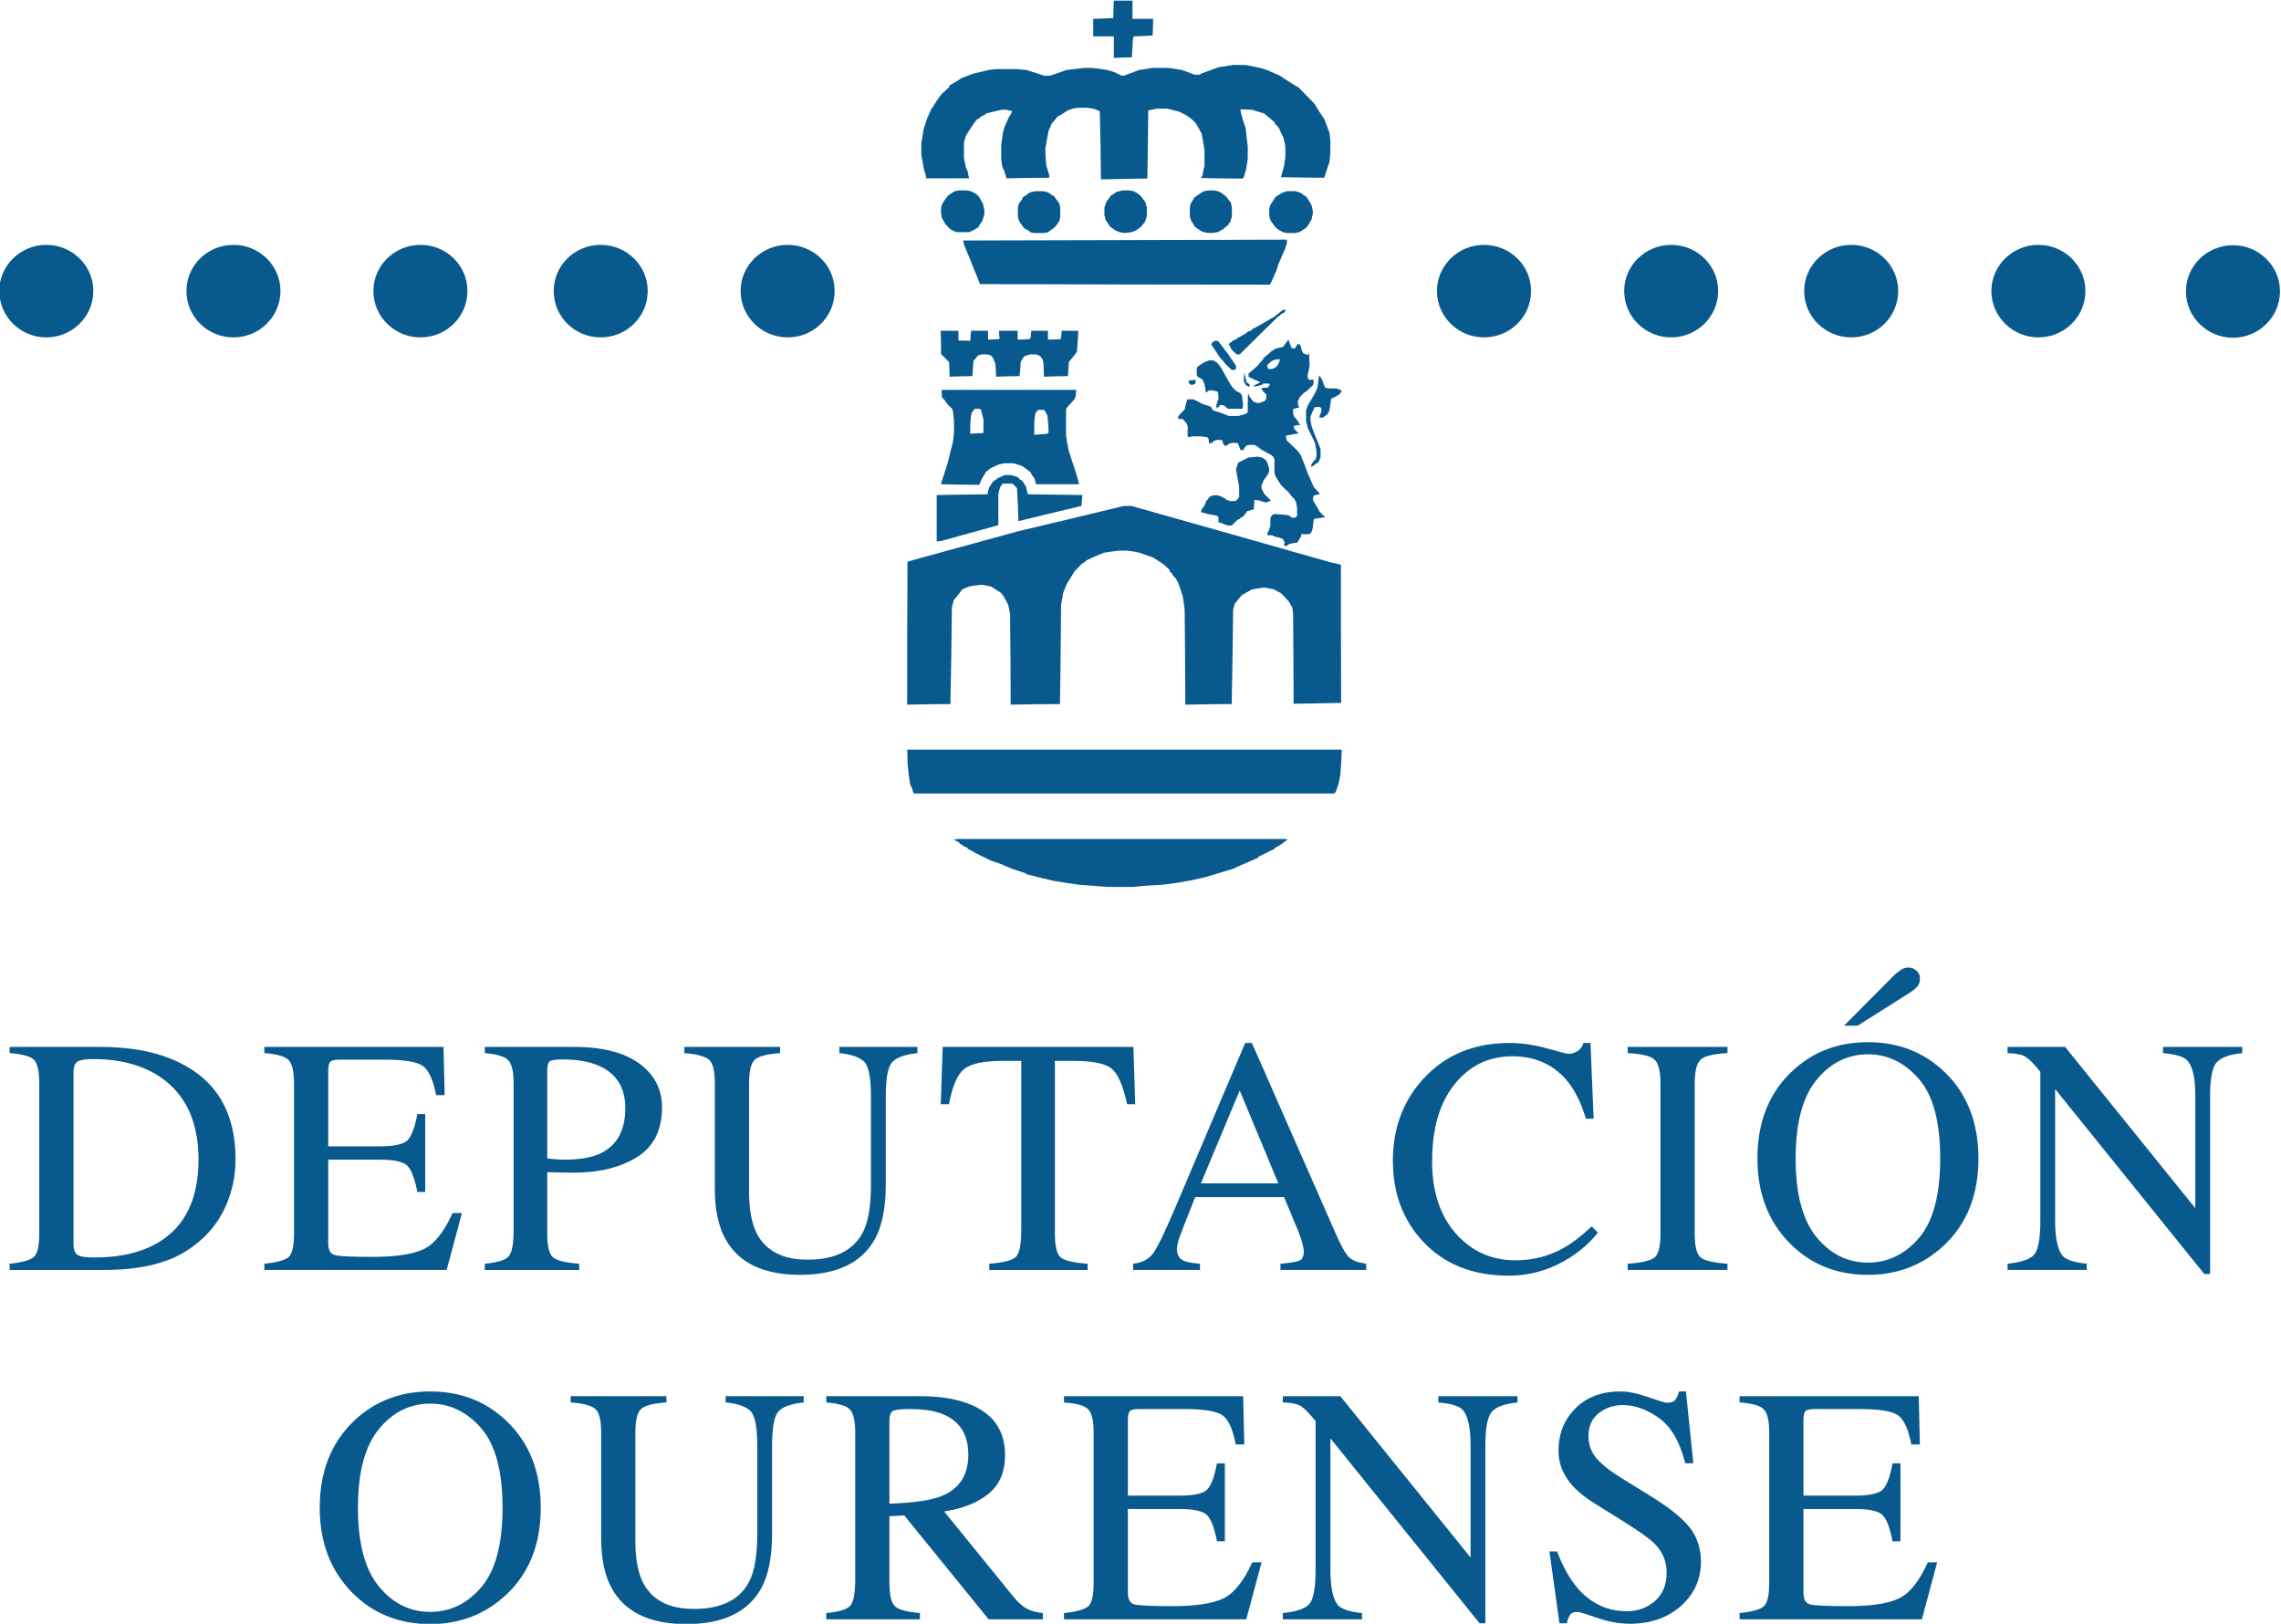 <?xml version="1.0" encoding="UTF-8" standalone="no"?>
<svg
   xmlns:dc="http://purl.org/dc/elements/1.1/"
   xmlns:cc="http://creativecommons.org/ns#"
   xmlns:rdf="http://www.w3.org/1999/02/22-rdf-syntax-ns#"
   xmlns:svg="http://www.w3.org/2000/svg"
   xmlns="http://www.w3.org/2000/svg"
   xmlns:sodipodi="http://sodipodi.sourceforge.net/DTD/sodipodi-0.dtd"
   xmlns:inkscape="http://www.inkscape.org/namespaces/inkscape"
   width="1650.742"
   height="1175.144"
   viewBox="0 0 127.276 90.606"
   version="1.1"
   id="svg18"
   sodipodi:docname="logo-deputacion-ourense.svg"
   inkscape:version="1.0.2-2 (e86c870879, 2021-01-15)"
   inkscape:export-filename="Z:\imagenes para webs\TEATRO PRINCIPAL OURENSE - Responsive web design 2021\d.png"
   inkscape:export-xdpi="96"
   inkscape:export-ydpi="96">
  <defs
     id="defs22">
    <clipPath
       clipPathUnits="userSpaceOnUse"
       id="clipPath1023">
      <path
         d="M -55.275,-52.952 H 922.989 V 452.834 H -55.275 Z"
         id="path1021" />
    </clipPath>
  </defs>
  <sodipodi:namedview
     pagecolor="#ffffff"
     bordercolor="#666666"
     borderopacity="1"
     objecttolerance="10"
     gridtolerance="10"
     guidetolerance="10"
     inkscape:pageopacity="0"
     inkscape:pageshadow="2"
     inkscape:window-width="1920"
     inkscape:window-height="1027"
     id="namedview20"
     showgrid="false"
     inkscape:pagecheckerboard="true"
     inkscape:zoom="0.344"
     inkscape:cx="789.14659"
     inkscape:cy="631.27224"
     inkscape:window-x="1272"
     inkscape:window-y="-8"
     inkscape:window-maximized="1"
     inkscape:current-layer="g16"
     inkscape:document-rotation="0" />
  <g
     fill-rule="evenodd"
     clip-rule="evenodd"
     id="g16"
     transform="translate(-35.533,-47.705)">
    <g
       id="g10891"
       transform="matrix(1.482,0,0,-1.482,-219.829,254.486)"
       style="fill:#085a8e;fill-opacity:1;stroke-width:0.069"
       inkscape:export-xdpi="96"
       inkscape:export-ydpi="96">
      <g
         transform="translate(214.022,106.134)"
         id="g2425"
         style="fill:#085a8e;fill-opacity:1;stroke-width:0.069">
        <path
           d="m 0,0 c -0.367,0.031 -0.734,0.052 -1.115,0.085 -0.291,0.044 -0.6,0.086 -0.915,0.14 -0.334,0.075 -0.67,0.162 -1.014,0.248 -0.023,0.013 -0.043,0.022 -0.064,0.043 -0.219,0.066 -0.292,0.108 -0.52,0.172 -0.075,0.044 -0.3,0.121 -0.367,0.163 -0.13,0.043 -0.269,0.087 -0.41,0.138 -0.193,0.1 -0.399,0.196 -0.592,0.293 -0.119,0.078 -0.119,0.078 -0.26,0.141 -0.011,0.012 -0.021,0.022 -0.032,0.046 -0.043,0.029 -0.098,0.054 -0.162,0.074 -0.01,0.009 -0.021,0.021 -0.031,0.043 -0.023,0.009 -0.045,0.019 -0.077,0.03 -0.023,0.024 -0.043,0.044 -0.066,0.078 -0.053,0.021 -0.119,0.054 -0.183,0.087 0.044,0 0.086,0.01 0.141,0.022 H 6.661 C 6.693,1.803 6.724,1.791 6.766,1.781 6.661,1.706 6.551,1.627 6.432,1.543 6.39,1.523 6.347,1.498 6.293,1.469 6.28,1.457 6.271,1.445 6.258,1.423 6.064,1.339 5.883,1.239 5.687,1.145 5.678,1.134 5.665,1.123 5.654,1.099 4.997,0.809 4.801,0.732 4.736,0.688 4.403,0.582 4.143,0.516 3.659,0.363 3.032,0.225 3.032,0.225 2.59,0.151 2.417,0.129 2.245,0.105 2.071,0.085 1.703,0.062 1.337,0.042 0.971,0 Z"
           style="fill:#085a8e;fill-opacity:1;fill-rule:nonzero;stroke:none;stroke-width:0.069"
           id="path2423" />
      </g>
      <g
         transform="translate(206.726,109.652)"
         id="g2429"
         style="fill:#085a8e;fill-opacity:1;stroke-width:0.069">
        <path
           d="m 0,0 c 0,0 -0.011,0 -0.023,0.012 -0.064,0.225 -0.064,0.225 -0.119,0.3 -0.064,0.393 -0.064,0.393 -0.106,0.832 0,0.163 0,0.334 -0.012,0.507 H 16.103 C 16.092,1.34 16.071,1.025 16.048,0.705 16.025,0.585 16.006,0.464 15.973,0.344 15.94,0.247 15.91,0.142 15.866,0.041 15.852,0.034 15.831,0.021 15.81,0 Z"
           style="fill:#085a8e;fill-opacity:1;fill-rule:nonzero;stroke:none;stroke-width:0.069"
           id="path2427" />
      </g>
      <g
         transform="translate(206.465,112.997)"
         id="g2433"
         style="fill:#085a8e;fill-opacity:1;stroke-width:0.069">
        <path
           d="m 0,0 c 0,1.783 0,3.584 0.012,5.375 0.019,0.02 0.019,0.02 4.175,1.156 1.318,0.313 2.634,0.624 3.972,0.951 H 8.44 C 10.944,6.778 13.45,6.067 15.953,5.355 16.083,5.333 16.2,5.3 16.331,5.268 c 0,-1.728 0,-3.465 0.007,-5.204 -0.59,-0.011 -1.196,-0.021 -1.789,-0.03 0,1.132 -0.009,2.288 -0.02,3.431 -0.012,0.066 -0.024,0.131 -0.031,0.193 -0.044,0.065 -0.076,0.143 -0.123,0.217 -0.095,0.108 -0.192,0.217 -0.301,0.325 -0.16,0.074 -0.16,0.074 -0.259,0.14 -0.108,0.023 -0.227,0.043 -0.345,0.064 -0.107,0 -0.107,0 -0.474,-0.064 C 12.855,4.274 12.726,4.191 12.586,4.112 12.509,4.015 12.424,3.906 12.337,3.801 12.316,3.736 12.294,3.658 12.272,3.584 12.263,2.398 12.24,1.211 12.219,0.022 11.636,0.022 11.062,0.01 10.471,0 10.471,1.187 10.46,2.388 10.447,3.584 10.426,3.745 10.406,3.919 10.373,4.092 10.317,4.266 10.264,4.426 10.201,4.6 10.167,4.652 10.135,4.719 10.091,4.781 10.06,4.802 10.04,4.825 10.005,4.859 9.995,4.879 9.983,4.902 9.973,4.934 9.95,4.954 9.93,4.979 9.895,5.008 9.886,5.032 9.874,5.051 9.865,5.087 9.811,5.141 9.745,5.203 9.672,5.268 9.553,5.355 9.411,5.442 9.26,5.538 9.098,5.593 8.925,5.656 8.742,5.722 8.602,5.756 8.45,5.776 8.3,5.798 H 7.965 C 7.792,5.776 7.598,5.756 7.414,5.722 7.035,5.57 7.035,5.57 6.745,5.43 6.723,5.408 6.702,5.388 6.672,5.355 6.652,5.345 6.627,5.333 6.595,5.32 6.497,5.225 6.402,5.129 6.302,5.019 6.206,4.859 6.099,4.695 6.001,4.533 5.959,4.426 5.915,4.317 5.872,4.2 5.849,4.06 5.828,3.919 5.795,3.768 5.784,2.515 5.774,1.264 5.753,0.022 5.137,0.022 4.512,0.01 3.897,0 3.897,1.122 3.886,2.256 3.874,3.39 3.853,3.52 3.832,3.639 3.799,3.768 3.755,3.856 3.7,3.951 3.649,4.049 3.615,4.092 3.586,4.147 3.54,4.2 3.423,4.287 3.281,4.363 3.151,4.448 3.045,4.47 2.937,4.49 2.816,4.515 2.482,4.479 2.482,4.479 2.331,4.448 2.255,4.413 2.169,4.383 2.074,4.34 1.975,4.2 1.868,4.068 1.757,3.94 1.737,3.856 1.705,3.757 1.683,3.658 1.673,2.452 1.652,1.231 1.628,0.022 1.091,0.022 0.551,0.01 0,0"
           style="fill:#085a8e;fill-opacity:1;fill-rule:nonzero;stroke:none;stroke-width:0.069"
           id="path2431" />
      </g>
      <g
         transform="translate(207.577,119.139)"
         id="g2437"
         style="fill:#085a8e;fill-opacity:1;stroke-width:0.069">
        <path
           d="m 0,0 v 1.75 c 0.637,0.009 1.261,0.023 1.909,0.028 0.033,0.164 0.033,0.164 0.077,0.274 0.043,0.064 0.086,0.139 0.141,0.214 0.118,0.067 0.118,0.067 0.15,0.108 0.087,0.044 0.184,0.086 0.28,0.13 H 2.785 C 2.86,2.482 2.946,2.46 3.046,2.429 3.076,2.396 3.108,2.363 3.151,2.32 3.171,2.31 3.193,2.299 3.225,2.291 3.271,2.213 3.313,2.136 3.368,2.052 3.378,1.966 3.401,1.878 3.432,1.778 4.102,1.773 4.791,1.759 5.484,1.75 5.471,1.619 5.461,1.478 5.45,1.34 4.662,1.156 3.874,0.961 3.076,0.768 3.066,1.178 3.046,1.588 3.022,2.008 2.925,2.116 2.925,2.116 2.849,2.18 H 2.482 C 2.461,2.147 2.439,2.116 2.407,2.083 2.353,1.942 2.353,1.942 2.32,1.778 V 0.615 C 1.607,0.423 0.896,0.218 0.184,0.023 0.129,0.023 0.067,0.011 0,0"
           style="fill:#085a8e;fill-opacity:1;fill-rule:nonzero;stroke:none;stroke-width:0.069"
           id="path2435" />
      </g>
      <g
         transform="translate(218.533,119.743)"
         id="g2441"
         style="fill:#085a8e;fill-opacity:1;stroke-width:0.069">
        <path
           d="m 0,0 c -0.108,0.032 -0.182,0.077 -0.369,0.132 0,0.012 0.011,0.02 0.024,0.032 v 0.138 c -0.013,0.022 -0.034,0.043 -0.066,0.067 -0.195,0.03 -0.4,0.076 -0.593,0.13 0,0.031 0.013,0.063 0.022,0.107 0.064,0.077 0.064,0.077 0.14,0.214 0.011,0.036 0.022,0.067 0.031,0.109 0.013,0.012 0.033,0.022 0.054,0.035 0.035,0.073 0.035,0.073 0.09,0.125 0.031,0.012 0.061,0.025 0.105,0.046 h 0.193 C -0.28,1.101 -0.194,1.069 -0.108,1.025 -0.098,1.016 -0.087,1.005 -0.074,0.983 -0.033,0.964 0.02,0.941 0.074,0.92 H 0.29 C 0.368,0.983 0.368,0.983 0.431,1.069 V 1.448 C 0.388,1.662 0.357,1.88 0.313,2.107 0.334,2.169 0.357,2.249 0.377,2.322 0.388,2.345 0.4,2.363 0.431,2.387 0.54,2.44 0.659,2.496 0.778,2.56 0.897,2.571 1.003,2.578 1.112,2.592 1.168,2.578 1.231,2.571 1.296,2.56 1.337,2.525 1.393,2.496 1.447,2.452 1.509,2.322 1.509,2.322 1.564,2.139 1.564,2.066 1.564,2.066 1.532,1.954 1.479,1.869 1.413,1.782 1.348,1.697 1.33,1.642 1.307,1.576 1.273,1.514 V 1.405 C 1.317,1.296 1.348,1.265 1.383,1.179 1.532,1.037 1.532,1.037 1.628,0.929 1.576,0.92 1.532,0.896 1.479,0.874 H 1.403 C 1.33,0.896 1.242,0.92 1.144,0.951 c -0.043,0 -0.087,0 -0.141,0.013 C 1.003,0.842 0.992,0.725 0.981,0.606 0.907,0.586 0.832,0.562 0.734,0.541 0.669,0.435 0.669,0.435 0.56,0.324 0.54,0.312 0.52,0.302 0.486,0.292 0.474,0.283 0.465,0.271 0.453,0.248 0.431,0.24 0.4,0.229 0.368,0.215 0.301,0.152 0.225,0.077 0.151,0 Z"
           style="fill:#085a8e;fill-opacity:1;fill-rule:nonzero;stroke:none;stroke-width:0.069"
           id="path2439" />
      </g>
      <g
         transform="translate(221.673,121.957)"
         id="g2445"
         style="fill:#085a8e;fill-opacity:1;stroke-width:0.069">
        <path
           d="m 0,0 c 0,0.035 0.013,0.065 0.022,0.108 0.02,0.033 0.054,0.065 0.078,0.108 0.02,0.021 0.041,0.042 0.074,0.066 0.01,0.04 0.02,0.096 0.032,0.15 V 0.583 C 0.184,0.691 0.164,0.8 0.141,0.908 0.065,1.059 0.022,1.168 -0.126,1.457 -0.151,1.543 -0.172,1.631 -0.192,1.714 v 0.402 c 0.02,0.055 0.041,0.119 0.066,0.183 0.093,0.161 0.202,0.336 0.3,0.52 C 0.194,2.874 0.216,2.937 0.247,3 0.26,3.142 0.281,3.283 0.302,3.443 0.324,3.401 0.355,3.368 0.389,3.324 0.433,3.207 0.487,3.086 0.53,2.968 0.671,2.945 0.671,2.945 0.97,2.945 1.025,2.925 1.088,2.892 1.155,2.861 1.131,2.819 1.11,2.775 1.077,2.733 0.983,2.666 0.875,2.614 0.756,2.558 0.733,2.416 0.714,2.266 0.69,2.116 0.671,2.072 0.647,2.028 0.616,1.975 0.561,1.933 0.508,1.891 0.443,1.847 c -0.043,0 -0.088,0 -0.141,0.009 0.022,0.065 0.053,0.15 0.087,0.228 V 2.191 C 0.376,2.202 0.355,2.223 0.335,2.245 H 0.164 C 0.153,2.235 0.141,2.223 0.12,2.211 0.076,2.116 0.022,2.006 -0.021,1.891 V 1.714 C 0,1.606 0.022,1.499 0.065,1.393 0.206,1.017 0.281,0.872 0.355,0.659 V 0.357 C 0.335,0.302 0.312,0.237 0.281,0.173 0.174,0.108 0.174,0.108 0.034,0 Z"
           style="fill:#085a8e;fill-opacity:1;fill-rule:nonzero;stroke:none;stroke-width:0.069"
           id="path2443" />
      </g>
      <g
         transform="translate(207.729,121.297)"
         id="g2449"
         style="fill:#085a8e;fill-opacity:1;stroke-width:0.069">
        <path
           d="M 0,0 C 0.098,0.271 0.183,0.552 0.27,0.832 0.323,1.07 0.388,1.317 0.454,1.567 0.475,1.696 0.486,1.826 0.497,1.976 v 0.43 C 0.486,2.525 0.475,2.658 0.454,2.775 0.441,2.799 0.429,2.817 0.42,2.85 0.377,2.893 0.323,2.937 0.27,2.991 0.203,3.086 0.13,3.185 0.042,3.282 c 0,0.097 0,0.183 -0.01,0.269 H 5.103 C 5.083,3.324 5.083,3.324 5.05,3.217 4.954,3.108 4.856,3 4.748,2.882 4.737,2.861 4.728,2.841 4.717,2.817 V 1.86 C 4.748,1.609 4.748,1.609 4.823,1.242 5.127,0.324 5.127,0.324 5.212,0 H 3.585 C 3.572,0.066 3.55,0.141 3.53,0.216 3.421,0.355 3.421,0.355 3.389,0.444 3.301,0.51 3.206,0.584 3.108,0.659 3,0.714 3,0.714 2.74,0.789 H 2.406 C 2.343,0.777 2.266,0.768 2.19,0.744 2.094,0.701 1.987,0.659 1.888,0.608 1.834,0.563 1.769,0.521 1.703,0.465 1.552,0.216 1.552,0.216 1.447,-0.023 0.971,-0.023 0.497,-0.012 0,0 m 3.993,1.891 c 0.021,0.019 0.043,0.043 0.065,0.052 0,0.248 0,0.248 -0.044,0.649 C 3.917,2.775 3.917,2.775 3.884,2.799 H 3.67 C 3.626,2.755 3.593,2.71 3.562,2.666 3.55,2.578 3.541,2.506 3.53,2.441 3.518,2.245 3.518,2.052 3.518,1.86 3.69,1.869 3.841,1.891 3.993,1.891 M 1.586,1.924 1.607,1.943 V 2.441 C 1.575,2.558 1.543,2.691 1.522,2.799 1.489,2.817 1.467,2.83 1.447,2.841 H 1.296 C 1.252,2.817 1.252,2.817 1.154,2.666 1.143,2.578 1.132,2.506 1.124,2.441 1.109,2.257 1.109,2.073 1.109,1.901 1.285,1.91 1.436,1.924 1.586,1.924"
           style="fill:#085a8e;fill-opacity:1;fill-rule:nonzero;stroke:none;stroke-width:0.069"
           id="path2447" />
      </g>
      <g
         transform="translate(218.533,124.138)"
         id="g2453"
         style="fill:#085a8e;fill-opacity:1;stroke-width:0.069">
        <path
           d="m 0,0 c -0.033,0.029 -0.064,0.064 -0.108,0.105 -0.02,0.012 -0.043,0.021 -0.074,0.032 h -0.109 c -0.032,-0.041 -0.067,-0.085 -0.12,-0.128 0,0.032 -0.01,0.065 -0.021,0.108 0.021,0.087 0.053,0.172 0.087,0.261 0,0.075 -0.013,0.173 -0.024,0.26 -0.042,0.019 -0.042,0.019 -0.225,0.054 H -0.702 C -0.733,0.668 -0.767,0.638 -0.82,0.605 -0.831,0.71 -0.852,0.818 -0.874,0.926 -0.897,0.981 -0.918,1.035 -0.949,1.101 -1.004,1.132 -1.068,1.165 -1.135,1.207 -1.147,1.228 -1.154,1.26 -1.165,1.295 v 0.216 c 0.011,0.021 0.018,0.043 0.03,0.074 0.067,0.043 0.131,0.086 0.207,0.14 0.066,0.035 0.15,0.064 0.226,0.097 h 0.185 C -0.508,1.813 -0.498,1.803 -0.485,1.777 -0.464,1.769 -0.444,1.76 -0.411,1.746 -0.358,1.694 -0.312,1.628 -0.261,1.564 0.043,1.013 0.043,1.013 0.183,0.798 0.225,0.755 0.28,0.71 0.334,0.657 0.377,0.638 0.431,0.613 0.486,0.582 0.5,0.561 0.52,0.53 0.54,0.485 0.551,0.386 0.56,0.289 0.572,0.192 0.572,0.126 0.572,0.064 0.56,0 Z"
           style="fill:#085a8e;fill-opacity:1;fill-rule:nonzero;stroke:none;stroke-width:0.069"
           id="path2451" />
      </g>
      <g
         transform="translate(219.31,124.979)"
         id="g2457"
         style="fill:#085a8e;fill-opacity:1;stroke-width:0.069">
        <path
           d="m 0,0 c -0.023,0.011 -0.043,0.022 -0.078,0.031 -0.031,0.054 -0.063,0.111 -0.093,0.163 0,0.108 0.008,0.226 0.018,0.334 C -0.129,0.4 -0.097,0.279 -0.064,0.153 -0.034,0.129 0,0.108 0.042,0.085 V -0.022 C 0.021,-0.022 0.01,-0.012 0,0"
           style="fill:#085a8e;fill-opacity:1;fill-rule:nonzero;stroke:none;stroke-width:0.069"
           id="path2455" />
      </g>
      <g
         transform="translate(217.129,125.042)"
         id="g2461"
         style="fill:#085a8e;fill-opacity:1;stroke-width:0.069">
        <path
           d="m 0,0 c -0.021,0.032 -0.045,0.066 -0.075,0.099 0.012,0.023 0.023,0.045 0.03,0.065 0.067,0 0.14,0.01 0.217,0.021 0,0 0.01,-0.011 0.022,-0.021 V 0.057 C 0.172,0.043 0.14,0.022 0.109,0 Z"
           style="fill:#085a8e;fill-opacity:1;fill-rule:nonzero;stroke:none;stroke-width:0.069"
           id="path2459" />
      </g>
      <g
         transform="translate(208.062,125.345)"
         id="g2465"
         style="fill:#085a8e;fill-opacity:1;stroke-width:0.069">
        <path
           d="m 0,0 c 0,0.184 -0.01,0.367 -0.02,0.554 -0.098,0.095 -0.196,0.192 -0.302,0.3 0,0.278 0,0.572 -0.011,0.875 H 0.334 V 1.361 c 0.145,0 0.292,0 0.442,-0.01 C 0.79,1.47 0.798,1.597 0.81,1.729 H 1.448 V 1.397 c 0.127,0 0.258,0.005 0.409,0.019 0.012,0.01 0.023,0.032 0.033,0.054 0,0.011 -0.01,0.02 -0.021,0.032 0,0.075 0,0.148 -0.012,0.227 H 2.561 V 1.397 c 0.141,0 0.28,0.005 0.441,0.019 0.009,0.01 0.031,0.032 0.053,0.054 0,0.086 0.012,0.171 0.022,0.259 H 3.704 V 1.397 c 0.16,0 0.312,0.005 0.485,0.019 0.009,0.097 0.022,0.203 0.034,0.313 H 4.846 C 4.836,1.459 4.816,1.196 4.793,0.93 4.696,0.81 4.597,0.68 4.49,0.554 4.479,0.392 4.469,0.227 4.459,0.053 4.459,0.053 4.446,0.036 4.437,0.021 4.156,0.021 3.853,0.012 3.551,0 3.551,0.184 3.54,0.367 3.529,0.554 3.52,0.585 3.508,0.613 3.499,0.66 3.479,0.693 3.445,0.725 3.41,0.769 3.369,0.8 3.303,0.823 3.252,0.841 H 3.033 C 2.968,0.823 2.883,0.8 2.808,0.758 2.741,0.68 2.741,0.68 2.678,0.554 2.667,0.38 2.659,0.204 2.634,0.021 2.344,0.021 2.043,0.012 1.75,0 1.75,0.172 1.737,0.347 1.717,0.519 1.673,0.597 1.673,0.597 1.642,0.702 1.621,0.725 1.587,0.758 1.554,0.8 1.512,0.81 1.471,0.823 1.417,0.841 H 1.254 C 1.2,0.833 1.134,0.823 1.069,0.8 1.015,0.725 0.963,0.66 0.897,0.597 0.885,0.422 0.876,0.238 0.863,0.053 c 0,0 -0.008,-0.017 -0.02,-0.032 C 0.573,0.021 0.292,0.012 0,0"
           style="fill:#085a8e;fill-opacity:1;fill-rule:nonzero;stroke:none;stroke-width:0.069"
           id="path2463" />
      </g>
      <g
         transform="translate(218.684,125.598)"
         id="g2469"
         style="fill:#085a8e;fill-opacity:1;stroke-width:0.069">
        <path
           d="m 0,0 c -0.063,0.06 -0.151,0.139 -0.225,0.211 -0.142,0.186 -0.142,0.186 -0.188,0.216 -0.117,0.182 -0.246,0.357 -0.364,0.541 0.02,0.02 0.044,0.054 0.065,0.085 0.02,0.011 0.044,0.023 0.075,0.044 H -0.52 C -0.367,0.914 -0.193,0.656 -0.151,0.621 -0.041,0.461 0.052,0.309 0.162,0.158 V 0.051 C 0.151,0.038 0.129,0.017 0.107,0 Z"
           style="fill:#085a8e;fill-opacity:1;fill-rule:nonzero;stroke:none;stroke-width:0.069"
           id="path2467" />
      </g>
      <g
         transform="translate(220.683,118.975)"
         id="g2473"
         style="fill:#085a8e;fill-opacity:1;stroke-width:0.069">
        <path
           d="M 0,0 C -0.015,0.014 -0.024,0.035 -0.036,0.056 -0.024,0.079 -0.015,0.099 0,0.133 -0.024,0.164 -0.045,0.207 -0.066,0.249 -0.088,0.262 -0.111,0.273 -0.143,0.291 -0.229,0.316 -0.315,0.337 -0.403,0.358 -0.422,0.37 -0.446,0.383 -0.479,0.401 h -0.118 c -0.011,0 -0.021,-0.009 -0.045,-0.018 0,0.029 -0.008,0.061 -0.019,0.107 0.011,0.021 0.019,0.03 0.043,0.041 0.021,0.066 0.045,0.14 0.076,0.217 v 0.29 c 0.009,0.031 0.031,0.065 0.053,0.11 0.023,0.009 0.054,0.031 0.086,0.053 C -0.26,1.189 -0.111,1.179 0.041,1.167 0.083,1.157 0.128,1.148 0.18,1.138 0.191,1.126 0.203,1.112 0.214,1.092 0.235,1.08 0.266,1.069 0.299,1.063 h 0.109 c 0.01,0.017 0.03,0.049 0.055,0.085 V 1.404 C 0.451,1.492 0.438,1.58 0.418,1.663 0.397,1.696 0.376,1.73 0.354,1.773 0.279,1.837 0.279,1.837 0.128,2.033 c -0.087,0.074 -0.173,0.159 -0.26,0.248 -0.15,0.216 -0.15,0.216 -0.229,0.367 -0.007,0.031 -0.02,0.074 -0.03,0.119 V 3.264 C -0.403,3.283 -0.413,3.304 -0.422,3.34 -0.446,3.359 -0.466,3.379 -0.499,3.412 -0.642,3.488 -0.768,3.565 -0.909,3.64 -0.932,3.662 -0.962,3.686 -0.996,3.715 -1.037,3.736 -1.094,3.771 -1.147,3.802 H -1.331 C -1.371,3.792 -1.405,3.781 -1.45,3.771 -1.525,3.686 -1.525,3.686 -1.556,3.607 H -1.665 C -1.686,3.64 -1.72,3.781 -1.781,3.876 H -1.999 C -2.031,3.866 -2.063,3.854 -2.108,3.844 -2.129,3.821 -2.16,3.802 -2.192,3.771 h -0.066 c -0.021,0.021 -0.045,0.05 -0.064,0.083 -0.012,0.048 -0.023,0.09 -0.045,0.132 H -2.56 C -2.596,3.974 -2.625,3.963 -2.669,3.953 -2.69,3.932 -2.712,3.91 -2.745,3.876 c -0.032,0 -0.064,-0.01 -0.107,-0.022 0,0.056 -0.011,0.12 -0.021,0.186 -0.009,0.01 -0.034,0.032 -0.056,0.054 -0.074,0.01 -0.15,0.02 -0.226,0.03 h -0.367 c -0.009,-0.01 -0.022,-0.02 -0.032,-0.03 -0.031,0 -0.063,0.01 -0.107,0.02 0,0.132 0,0.248 0.009,0.367 -0.009,0.032 -0.022,0.067 -0.03,0.107 -0.088,0.107 -0.088,0.107 -0.174,0.196 -0.107,0 -0.107,0 -0.149,-0.021 0,0.032 0,0.066 -0.012,0.109 0.075,0.096 0.161,0.182 0.247,0.268 0.023,0.119 0.055,0.239 0.088,0.354 0,0 0.008,0.013 0.021,0.024 h 0.216 c 0.13,-0.055 0.25,-0.119 0.366,-0.182 0.227,-0.067 0.227,-0.067 0.302,-0.108 0.021,-0.035 0.044,-0.075 0.065,-0.121 0.204,-0.064 0.4,-0.126 0.604,-0.215 h 0.357 c 0.109,0.022 0.207,0.054 0.301,0.089 0.014,0.007 0.034,0.029 0.054,0.051 0,0.237 0,0.475 0.011,0.736 0.014,-0.044 0.033,-0.111 0.067,-0.162 0.04,-0.057 0.095,-0.122 0.149,-0.185 0.132,-0.042 0.132,-0.042 0.195,-0.042 0.065,0.02 0.13,0.042 0.195,0.063 0.021,0.021 0.041,0.042 0.076,0.076 0,0.054 0,0.108 0.012,0.176 -0.047,0.041 -0.088,0.084 -0.143,0.137 -0.01,0.032 -0.031,0.075 -0.054,0.118 0.076,0 0.162,0 0.248,0.012 0.022,0.031 0.043,0.066 0.077,0.099 -0.01,0.007 -0.023,0.029 -0.034,0.052 H -0.812 C -0.821,6.1 -0.834,6.089 -0.854,6.067 -0.92,6.047 -1.008,6.027 -1.083,6.004 c -0.031,0 -0.064,0 -0.108,0.011 0.077,0.052 0.183,0.097 0.271,0.15 -0.378,0.163 -0.378,0.163 -0.444,0.205 v 0.119 c 0.121,0.098 0.228,0.194 0.337,0.293 0.151,0.184 0.151,0.184 0.193,0.214 0.013,0.024 0.022,0.044 0.033,0.076 0.183,0.152 0.183,0.152 0.259,0.227 0.063,0.046 0.129,0.088 0.207,0.131 0.085,0.019 0.171,0.042 0.269,0.062 C 0,7.582 0.063,7.666 0.136,7.767 0.17,7.655 0.214,7.547 0.266,7.439 c 0.033,0 0.065,0 0.11,-0.009 0.032,0.053 0.062,0.107 0.108,0.161 0.022,0 0.04,0 0.062,0.01 C 0.558,7.582 0.581,7.547 0.602,7.517 0.634,7.364 0.634,7.364 0.689,7.256 0.774,7.211 0.774,7.211 0.884,7.194 c 0.01,0.03 0.02,0.062 0.032,0.105 0,-0.16 0.009,-0.323 0.019,-0.484 C 0.904,6.597 0.904,6.597 0.863,6.458 V 6.307 C 0.884,6.295 0.904,6.273 0.925,6.251 c 0.043,0 0.087,0 0.151,0.014 0,-0.045 0,-0.089 0.012,-0.142 C 1.076,6.1 1.065,6.08 1.055,6.047 0.98,5.982 0.904,5.906 0.829,5.831 0.796,5.808 0.764,5.787 0.72,5.768 0.678,5.724 0.624,5.657 0.569,5.606 0.546,5.56 0.524,5.518 0.494,5.463 V 5.314 C 0.506,5.28 0.524,5.246 0.546,5.215 0.331,5.163 0.331,5.163 0.312,5.14 V 4.988 C 0.321,4.957 0.331,4.914 0.354,4.872 0.397,4.818 0.438,4.763 0.494,4.695 0.506,4.674 0.517,4.655 0.524,4.62 0.546,4.601 0.569,4.579 0.593,4.558 0.506,4.548 0.418,4.537 0.331,4.513 0.331,4.481 0.342,4.451 0.354,4.406 0.408,4.351 0.463,4.298 0.517,4.233 0.364,4.21 0.203,4.183 0.041,4.15 0.051,4.04 0.051,4.04 0.083,3.963 0.225,3.821 0.376,3.686 0.524,3.532 0.546,3.499 0.569,3.468 0.602,3.412 0.753,3.017 0.796,2.937 0.863,2.722 0.904,2.648 0.904,2.648 1.088,2.216 1.165,2.14 1.238,2.055 1.327,1.954 1.109,1.902 1.109,1.902 1.076,1.882 1.076,1.837 1.065,1.781 1.055,1.73 1.238,1.404 1.272,1.374 1.302,1.298 1.367,1.222 1.433,1.157 1.522,1.08 1.379,1.063 1.251,1.038 1.109,1.016 c 0,0 -0.01,-0.008 -0.021,-0.02 C 1.055,0.671 1.055,0.671 1.012,0.531 0.99,0.511 0.968,0.48 0.935,0.444 0.816,0.436 0.816,0.436 0.624,0.444 0.624,0.412 0.612,0.383 0.602,0.337 0.558,0.273 0.517,0.195 0.463,0.12 0.376,0.11 0.288,0.099 0.18,0.079 0.15,0.056 0.117,0.035 0.073,0 Z m -0.479,6.661 c 0.044,0.022 0.076,0.035 0.111,0.045 0.033,0.032 0.064,0.056 0.086,0.076 0.032,0.052 0.053,0.096 0.075,0.141 0.01,0.043 0.021,0.073 0.021,0.108 C -0.24,7.02 -0.293,7.02 -0.335,7.02 -0.391,6.996 -0.446,6.976 -0.489,6.966 -0.542,6.909 -0.608,6.858 -0.661,6.815 -0.65,6.762 -0.64,6.717 -0.64,6.674 -0.618,6.661 -0.608,6.661 -0.597,6.661 Z"
           style="fill:#085a8e;fill-opacity:1;fill-rule:nonzero;stroke:none;stroke-width:0.069"
           id="path2471" />
      </g>
      <g
         transform="translate(218.868,126.186)"
         id="g2477"
         style="fill:#085a8e;fill-opacity:1;stroke-width:0.069">
        <path
           d="m 0,0 c -0.152,0.141 -0.152,0.141 -0.215,0.228 -0.022,0.041 -0.045,0.098 -0.077,0.153 0.01,0.01 0.021,0.03 0.032,0.054 0.023,0.008 0.045,0.021 0.076,0.031 0.01,0.012 0.02,0.023 0.032,0.044 C -0.108,0.532 -0.054,0.556 0,0.573 0.01,0.585 0.022,0.598 0.034,0.616 0.15,0.672 0.259,0.736 0.366,0.8 0.38,0.81 0.389,0.822 0.4,0.845 c 0.045,0.02 0.105,0.043 0.163,0.062 0.01,0.013 0.022,0.024 0.03,0.046 0.139,0.063 0.139,0.063 0.82,0.464 0.109,0.086 0.216,0.17 0.336,0.261 0.033,0 0.066,0 0.108,-0.015 C 1.835,1.632 1.815,1.599 1.782,1.567 1.759,1.557 1.738,1.545 1.704,1.534 1.683,1.512 1.651,1.494 1.629,1.459 1.608,1.449 1.586,1.436 1.556,1.417 1.077,0.953 0.604,0.478 0.118,0 Z"
           style="fill:#085a8e;fill-opacity:1;fill-rule:nonzero;stroke:none;stroke-width:0.069"
           id="path2475" />
      </g>
      <g
         transform="translate(209.208,128.832)"
         id="g2481"
         style="fill:#085a8e;fill-opacity:1;stroke-width:0.069">
        <path
           d="m 0,0 c -0.194,0.497 -0.401,0.981 -0.605,1.491 0,0.042 -0.02,0.098 -0.033,0.15 4.071,0.01 8.117,0.021 12.188,0.032 0,-0.032 0,-0.066 0.01,-0.108 C 11.538,1.5 11.515,1.423 11.495,1.352 11.408,1.146 11.31,0.93 11.224,0.726 11.203,0.657 11.182,0.584 11.16,0.507 11.116,0.442 10.978,0.066 10.911,-0.021 7.276,-0.021 3.648,-0.011 0,0"
           style="fill:#085a8e;fill-opacity:1;fill-rule:nonzero;stroke:none;stroke-width:0.069"
           id="path2479" />
      </g>
      <g
         transform="translate(211.246,130.754)"
         id="g2485"
         style="fill:#085a8e;fill-opacity:1;stroke-width:0.069">
        <path
           d="M 0,0 C -0.042,0.012 -0.097,0.021 -0.151,0.032 -0.162,0.045 -0.173,0.053 -0.182,0.074 -0.237,0.107 -0.311,0.14 -0.377,0.183 -0.444,0.267 -0.506,0.357 -0.57,0.455 -0.583,0.498 -0.593,0.54 -0.614,0.606 v 0.353 c 0.009,0.043 0.021,0.099 0.044,0.154 0.031,0.032 0.064,0.107 0.105,0.137 0.012,0.024 0.021,0.045 0.033,0.087 0.089,0.066 0.188,0.13 0.281,0.196 0.054,0.009 0.117,0.021 0.184,0.043 H 0.334 C 0.388,1.564 0.455,1.554 0.52,1.533 0.562,1.5 0.637,1.467 0.668,1.425 0.691,1.414 0.712,1.403 0.745,1.393 0.812,1.295 0.875,1.209 0.951,1.113 0.961,1.058 0.971,0.994 0.982,0.929 V 0.606 C 0.971,0.553 0.961,0.508 0.951,0.455 0.898,0.378 0.843,0.303 0.787,0.227 0.702,0.159 0.616,0.096 0.52,0.032 0.478,0.021 0.424,0.012 0.366,0 Z"
           style="fill:#085a8e;fill-opacity:1;fill-rule:nonzero;stroke:none;stroke-width:0.069"
           id="path2483" />
      </g>
      <g
         transform="translate(214.658,130.754)"
         id="g2489"
         style="fill:#085a8e;fill-opacity:1;stroke-width:0.069">
        <path
           d="m 0,0 c -0.053,0.012 -0.129,0.021 -0.194,0.032 -0.055,0.021 -0.107,0.042 -0.173,0.075 -0.054,0.044 -0.131,0.087 -0.196,0.141 -0.138,0.225 -0.138,0.225 -0.16,0.236 -0.01,0.056 -0.021,0.131 -0.044,0.195 v 0.28 c 0.023,0.068 0.044,0.142 0.075,0.218 0.056,0.062 0.109,0.152 0.161,0.226 0.077,0.042 0.151,0.097 0.23,0.151 0.064,0.01 0.139,0.031 0.226,0.053 H 0.138 C 0.195,1.597 0.258,1.585 0.335,1.576 0.389,1.542 0.454,1.51 0.518,1.467 0.55,1.437 0.584,1.403 0.625,1.371 0.67,1.295 0.724,1.232 0.776,1.164 0.785,1.101 0.81,1.034 0.831,0.959 V 0.638 C 0.81,0.571 0.785,0.484 0.754,0.41 0.701,0.357 0.659,0.293 0.605,0.227 0.542,0.183 0.475,0.14 0.399,0.085 0.354,0.074 0.301,0.053 0.247,0.032 0.172,0.021 0.085,0.012 0,0"
           style="fill:#085a8e;fill-opacity:1;fill-rule:nonzero;stroke:none;stroke-width:0.069"
           id="path2487" />
      </g>
      <g
         transform="translate(217.83,130.754)"
         id="g2493"
         style="fill:#085a8e;fill-opacity:1;stroke-width:0.069">
        <path
           d="M 0,0 C -0.194,0.032 -0.194,0.032 -0.304,0.074 -0.333,0.107 -0.412,0.14 -0.531,0.236 -0.573,0.303 -0.614,0.378 -0.669,0.455 -0.679,0.498 -0.7,0.54 -0.722,0.606 v 0.353 c 0.01,0.043 0.022,0.099 0.03,0.154 0.046,0.064 0.086,0.137 0.141,0.224 0.195,0.143 0.195,0.143 0.357,0.239 C 0,1.607 0,1.607 0.141,1.607 0.192,1.597 0.259,1.585 0.333,1.576 0.379,1.554 0.434,1.533 0.485,1.5 0.539,1.455 0.594,1.414 0.66,1.36 0.702,1.282 0.766,1.22 0.822,1.145 0.833,1.09 0.843,1.027 0.862,0.959 V 0.638 C 0.843,0.571 0.822,0.484 0.799,0.41 0.79,0.398 0.776,0.389 0.754,0.378 0.746,0.357 0.734,0.335 0.723,0.303 0.66,0.256 0.605,0.217 0.551,0.159 0.485,0.119 0.412,0.074 0.333,0.032 0.141,0 0.141,0 0,0"
           style="fill:#085a8e;fill-opacity:1;fill-rule:nonzero;stroke:none;stroke-width:0.069"
           id="path2491" />
      </g>
      <g
         transform="translate(220.757,130.754)"
         id="g2497"
         style="fill:#085a8e;fill-opacity:1;stroke-width:0.069">
        <path
           d="m 0,0 c -0.043,0.012 -0.089,0.021 -0.141,0.032 -0.053,0.032 -0.13,0.064 -0.192,0.108 -0.034,0.031 -0.068,0.063 -0.11,0.096 -0.054,0.076 -0.11,0.162 -0.173,0.248 -0.023,0.056 -0.032,0.131 -0.044,0.195 v 0.216 c 0.012,0.053 0.021,0.107 0.044,0.171 0.063,0.098 0.129,0.197 0.204,0.305 0.066,0.043 0.141,0.084 0.227,0.139 C -0.13,1.533 -0.066,1.554 0,1.576 H 0.332 C 0.399,1.554 0.472,1.533 0.55,1.5 0.634,1.425 0.634,1.425 0.743,1.36 0.882,1.145 0.882,1.145 0.938,1.034 0.981,0.853 0.981,0.853 0.981,0.713 0.958,0.658 0.95,0.596 0.938,0.519 0.789,0.267 0.789,0.267 0.723,0.194 0.646,0.14 0.559,0.085 0.472,0.032 0.419,0.021 0.365,0.012 0.301,0 Z"
           style="fill:#085a8e;fill-opacity:1;fill-rule:nonzero;stroke:none;stroke-width:0.069"
           id="path2495" />
      </g>
      <g
         transform="translate(208.321,130.787)"
         id="g2501"
         style="fill:#085a8e;fill-opacity:1;stroke-width:0.069">
        <path
           d="m 0,0 c -0.107,0.04 -0.152,0.074 -0.227,0.106 -0.105,0.097 -0.14,0.154 -0.183,0.184 -0.043,0.072 -0.085,0.148 -0.141,0.248 -0.032,0.174 -0.032,0.174 -0.032,0.323 0.011,0.054 0.022,0.108 0.032,0.175 0.034,0.043 0.056,0.095 0.089,0.151 0.04,0.054 0.084,0.117 0.138,0.183 0.076,0.052 0.151,0.107 0.251,0.172 0.052,0.012 0.115,0.022 0.18,0.032 H 0.366 C 0.422,1.564 0.486,1.554 0.55,1.542 0.604,1.509 0.681,1.477 0.745,1.434 0.779,1.403 0.81,1.37 0.854,1.327 0.896,1.241 0.94,1.166 0.994,1.079 1.005,1.013 1.027,0.938 1.049,0.861 V 0.68 C 1.027,0.605 1.005,0.507 0.972,0.422 0.863,0.269 0.863,0.269 0.831,0.193 0.766,0.148 0.693,0.106 0.604,0.052 0.562,0.04 0.517,0.02 0.476,0 Z"
           style="fill:#085a8e;fill-opacity:1;fill-rule:nonzero;stroke:none;stroke-width:0.069"
           id="path2499" />
      </g>
      <path
         d="M 0,0 C -0.009,0.861 -0.02,1.714 -0.043,2.567 -0.117,2.602 -0.204,2.636 -0.291,2.664 -0.367,2.675 -0.464,2.69 -0.55,2.697 H -0.885 C -0.938,2.69 -1.003,2.675 -1.065,2.664 -1.121,2.642 -1.197,2.623 -1.264,2.59 -1.543,2.407 -1.543,2.407 -1.629,2.372 -1.703,2.286 -1.78,2.18 -1.868,2.085 -1.899,1.974 -1.899,1.974 -1.973,1.835 -2.018,1.618 -2.051,1.39 -2.092,1.174 c 0,-0.246 0,-0.246 0.031,-0.624 0.032,-0.131 0.066,-0.259 0.119,-0.402 0,-0.02 0,-0.053 -0.011,-0.085 -0.539,0 -1.066,-0.009 -1.598,-0.022 -0.029,0.096 -0.062,0.198 -0.096,0.291 -0.044,0.077 -0.044,0.077 -0.075,0.184 -0.012,0.075 -0.023,0.163 -0.034,0.258 v 0.508 c 0.022,0.153 0.046,0.314 0.065,0.476 0.023,0.085 0.044,0.176 0.078,0.259 0.053,0.106 0.095,0.215 0.148,0.334 0.045,0.063 0.087,0.141 0.129,0.216 -0.063,0.01 -0.138,0.035 -0.215,0.056 H -3.734 C -3.928,2.577 -4.134,2.535 -4.328,2.483 -4.338,2.471 -4.349,2.458 -4.359,2.439 -4.412,2.414 -4.457,2.394 -4.51,2.372 -4.533,2.351 -4.552,2.327 -4.585,2.298 -4.609,2.286 -4.63,2.276 -4.661,2.265 -4.682,2.232 -4.705,2.211 -4.735,2.18 -5.029,1.745 -5.029,1.745 -5.096,1.618 -5.115,1.554 -5.137,1.466 -5.158,1.39 V 0.819 C -5.137,0.702 -5.115,0.591 -5.096,0.486 -5.072,0.43 -5.051,0.365 -5.018,0.302 -5.007,0.214 -4.986,0.128 -4.965,0.041 H -6.583 C -6.604,0.195 -6.604,0.195 -6.68,0.444 -6.701,0.591 -6.724,0.757 -6.764,0.928 v 0.43 c 0.032,0.171 0.052,0.333 0.084,0.51 0.042,0.137 0.086,0.281 0.141,0.441 0.042,0.105 0.097,0.215 0.149,0.333 0.26,0.401 0.26,0.401 0.4,0.585 0.098,0.074 0.184,0.16 0.271,0.248 0.009,0.023 0.02,0.042 0.031,0.076 0.165,0.086 0.315,0.184 0.467,0.278 0.137,0.045 0.267,0.098 0.407,0.153 0.197,0.044 0.39,0.085 0.595,0.14 0.085,0.012 0.172,0.022 0.27,0.032 h 0.766 c 0.13,-0.01 0.248,-0.02 0.366,-0.032 0.229,-0.063 0.454,-0.14 0.668,-0.216 h 0.228 c 0.205,0.065 0.421,0.142 0.627,0.216 0.216,0.022 0.421,0.044 0.635,0.075 h 0.337 C -0.15,4.176 0.044,4.154 0.229,4.122 0.303,4.102 0.389,4.079 0.486,4.048 0.584,4.003 0.68,3.959 0.776,3.906 H 0.865 C 1.049,3.971 1.252,4.048 1.446,4.122 1.598,4.144 1.76,4.166 1.921,4.197 H 2.548 C 2.7,4.176 2.872,4.154 3.034,4.122 3.206,4.067 3.369,4.003 3.539,3.94 h 0.166 c 0.021,0.01 0.039,0.019 0.06,0.042 0.491,0.172 0.564,0.215 0.683,0.247 0.162,0.022 0.323,0.044 0.507,0.08 H 5.44 C 5.624,4.273 5.808,4.242 6.002,4.197 6.108,4.166 6.219,4.134 6.325,4.091 6.401,4.048 6.585,3.982 6.736,3.906 7.188,3.607 7.188,3.607 7.439,3.463 7.63,3.269 7.825,3.074 8.032,2.858 8.151,2.664 8.268,2.471 8.408,2.276 8.472,2.107 8.539,1.934 8.603,1.758 8.616,1.672 8.626,1.574 8.635,1.466 V 0.994 C 8.626,0.882 8.616,0.774 8.603,0.654 8.539,0.465 8.472,0.269 8.408,0.063 c -0.551,0 -1.091,0.01 -1.629,0.022 0.032,0.142 0.076,0.28 0.119,0.431 0.009,0.099 0.023,0.197 0.044,0.303 V 1.25 C 6.921,1.358 6.898,1.466 6.866,1.583 6.79,1.727 6.79,1.727 6.715,1.909 6.639,2.017 6.639,2.017 6.561,2.085 6.553,2.107 6.542,2.123 6.531,2.158 6.412,2.265 6.273,2.372 6.143,2.483 6.002,2.524 5.847,2.567 5.7,2.623 c -0.151,0 -0.292,0.013 -0.443,0.019 0,-0.04 0,-0.096 0.014,-0.15 C 5.322,2.309 5.386,2.107 5.453,1.909 5.471,1.691 5.495,1.466 5.526,1.25 V 0.774 C 5.506,0.626 5.485,0.486 5.453,0.332 5.43,0.26 5.408,0.172 5.378,0.085 5.365,0.073 5.354,0.054 5.331,0.032 4.815,0.032 4.286,0.041 3.765,0.054 3.78,0.085 3.799,0.12 3.822,0.148 3.843,0.269 3.865,0.388 3.898,0.516 V 1.101 C 3.865,1.308 3.833,1.522 3.789,1.727 3.726,1.857 3.648,1.985 3.563,2.123 3.411,2.276 3.411,2.276 3.215,2.414 3.13,2.458 3.046,2.502 2.958,2.546 2.818,2.577 2.67,2.623 2.516,2.664 h -0.4 C 1.999,2.642 1.89,2.623 1.782,2.602 1.769,1.745 1.76,0.896 1.748,0.032 1.167,0.032 0.595,0.01 0,0"
         style="fill:#085a8e;fill-opacity:1;fill-rule:nonzero;stroke:none;stroke-width:0.069"
         id="path2503"
         transform="translate(213.761,132.773)" />
      <g
         transform="translate(214.246,137.348)"
         id="g2509"
         style="fill:#085a8e;fill-opacity:1;stroke-width:0.069">
        <path
           d="M 0,0 V 0.811 H -0.777 V 1.47 c 0.237,0.011 0.498,0.018 0.756,0.031 0,0.213 0.01,0.432 0.021,0.657 H 0.702 V 1.47 H 1.479 C 1.479,1.252 1.47,1.046 1.459,0.842 1.231,0.83 0.982,0.817 0.747,0.811 0.712,0.704 0.712,0.704 0.681,0.042 0.681,0.042 0.67,0.03 0.66,0.02 0.442,0.02 0.216,0.01 0,0"
           style="fill:#085a8e;fill-opacity:1;fill-rule:nonzero;stroke:none;stroke-width:0.069"
           id="path2507" />
      </g>
      <g
         transform="translate(201.965,126.825)"
         id="g2513"
         style="fill:#085a8e;fill-opacity:1;stroke-width:0.069">
        <path
           d="M 0,0 C 0.98,0 1.769,0.777 1.769,1.748 1.769,2.708 0.98,3.484 0,3.484 -0.972,3.484 -1.771,2.708 -1.771,1.748 -1.771,0.777 -0.972,0 0,0"
           style="fill:#085a8e;fill-opacity:1;fill-rule:nonzero;stroke:none;stroke-width:0.069"
           id="path2511" />
      </g>
      <g
         transform="translate(228.18,126.825)"
         id="g2517"
         style="fill:#085a8e;fill-opacity:1;stroke-width:0.069">
        <path
           d="M 0,0 C 0.984,0 1.774,0.777 1.774,1.748 1.774,2.708 0.984,3.484 0,3.484 -0.97,3.484 -1.768,2.708 -1.768,1.748 -1.768,0.777 -0.97,0 0,0"
           style="fill:#085a8e;fill-opacity:1;fill-rule:nonzero;stroke:none;stroke-width:0.069"
           id="path2515" />
      </g>
      <g
         transform="translate(194.927,126.825)"
         id="g2521"
         style="fill:#085a8e;fill-opacity:1;stroke-width:0.069">
        <path
           d="M 0,0 C 0.97,0 1.769,0.777 1.769,1.748 1.769,2.708 0.97,3.484 0,3.484 -0.982,3.484 -1.77,2.708 -1.77,1.748 -1.77,0.777 -0.982,0 0,0"
           style="fill:#085a8e;fill-opacity:1;fill-rule:nonzero;stroke:none;stroke-width:0.069"
           id="path2519" />
      </g>
      <g
         transform="translate(235.23,126.825)"
         id="g2525"
         style="fill:#085a8e;fill-opacity:1;stroke-width:0.069">
        <path
           d="M 0,0 C 0.972,0 1.769,0.777 1.769,1.748 1.769,2.708 0.972,3.484 0,3.484 -0.972,3.484 -1.769,2.708 -1.769,1.748 -1.769,0.777 -0.972,0 0,0"
           style="fill:#085a8e;fill-opacity:1;fill-rule:nonzero;stroke:none;stroke-width:0.069"
           id="path2523" />
      </g>
      <g
         transform="translate(188.138,126.825)"
         id="g2529"
         style="fill:#085a8e;fill-opacity:1;stroke-width:0.069">
        <path
           d="M 0,0 C 0.981,0 1.77,0.777 1.77,1.748 1.77,2.708 0.981,3.484 0,3.484 -0.972,3.484 -1.77,2.708 -1.77,1.748 -1.77,0.777 -0.972,0 0,0"
           style="fill:#085a8e;fill-opacity:1;fill-rule:nonzero;stroke:none;stroke-width:0.069"
           id="path2527" />
      </g>
      <g
         transform="translate(242.008,126.825)"
         id="g2533"
         style="fill:#085a8e;fill-opacity:1;stroke-width:0.069">
        <path
           d="M 0,0 C 0.981,0 1.769,0.777 1.769,1.748 1.769,2.708 0.981,3.484 0,3.484 -0.971,3.484 -1.771,2.708 -1.771,1.748 -1.771,0.777 -0.971,0 0,0"
           style="fill:#085a8e;fill-opacity:1;fill-rule:nonzero;stroke:none;stroke-width:0.069"
           id="path2531" />
      </g>
      <g
         transform="translate(181.102,126.825)"
         id="g2537"
         style="fill:#085a8e;fill-opacity:1;stroke-width:0.069">
        <path
           d="M 0,0 C 0.968,0 1.767,0.777 1.767,1.748 1.767,2.708 0.968,3.484 0,3.484 -0.984,3.484 -1.772,2.708 -1.772,1.748 -1.772,0.777 -0.984,0 0,0"
           style="fill:#085a8e;fill-opacity:1;fill-rule:nonzero;stroke:none;stroke-width:0.069"
           id="path2535" />
      </g>
      <g
         transform="translate(249.057,126.825)"
         id="g2541"
         style="fill:#085a8e;fill-opacity:1;stroke-width:0.069">
        <path
           d="M 0,0 C 0.972,0 1.769,0.777 1.769,1.748 1.769,2.708 0.972,3.484 0,3.484 -0.97,3.484 -1.771,2.708 -1.771,1.748 -1.771,0.777 -0.97,0 0,0"
           style="fill:#085a8e;fill-opacity:1;fill-rule:nonzero;stroke:none;stroke-width:0.069"
           id="path2539" />
      </g>
      <g
         transform="translate(174.053,126.825)"
         id="g2545"
         style="fill:#085a8e;fill-opacity:1;stroke-width:0.069">
        <path
           d="M 0,0 C 0.972,0 1.77,0.777 1.77,1.748 1.77,2.708 0.972,3.484 0,3.484 -0.972,3.484 -1.771,2.708 -1.771,1.748 -1.771,0.777 -0.972,0 0,0"
           style="fill:#085a8e;fill-opacity:1;fill-rule:nonzero;stroke:none;stroke-width:0.069"
           id="path2543" />
      </g>
      <g
         transform="translate(175.229,92.279)"
         id="g2557"
         style="fill:#085a8e;fill-opacity:1;stroke-width:0.069">
        <path
           d="m 0,0 c 0.102,-0.066 0.311,-0.098 0.629,-0.098 0.992,0 1.809,0.195 2.45,0.589 0.983,0.603 1.475,1.635 1.475,3.096 0,1.302 -0.404,2.284 -1.215,2.942 C 2.645,7.091 1.725,7.373 0.581,7.373 0.294,7.373 0.102,7.341 0,7.28 -0.101,7.217 -0.152,7.08 -0.152,6.869 V 0.409 C -0.152,0.202 -0.101,0.065 0,0 m -2.557,-0.333 c 0.462,0.048 0.765,0.13 0.905,0.248 0.14,0.117 0.211,0.412 0.211,0.891 v 5.648 c 0,0.462 -0.068,0.761 -0.205,0.896 -0.136,0.129 -0.44,0.213 -0.911,0.246 v 0.235 h 3.422 c 1.154,0 2.129,-0.189 2.927,-0.57 C 5.23,6.578 5.949,5.36 5.949,3.604 5.949,2.969 5.82,2.368 5.562,1.799 5.303,1.228 4.914,0.746 4.393,0.354 4.062,0.106 3.72,-0.083 3.364,-0.21 2.715,-0.451 1.917,-0.569 0.97,-0.569 h -3.527 z"
           style="fill:#085a8e;fill-opacity:1;fill-rule:nonzero;stroke:none;stroke-width:0.069"
           id="path2555" />
      </g>
      <g
         transform="translate(182.262,91.946)"
         id="g2561"
         style="fill:#085a8e;fill-opacity:1;stroke-width:0.069">
        <path
           d="M 0,0 C 0.468,0.048 0.769,0.13 0.909,0.248 1.046,0.365 1.117,0.661 1.117,1.14 v 5.647 c 0,0.451 -0.07,0.745 -0.206,0.884 C 0.775,7.81 0.471,7.897 0,7.93 V 8.164 H 6.746 L 6.789,6.349 H 6.467 C 6.36,6.906 6.197,7.269 5.983,7.434 5.769,7.6 5.289,7.683 4.545,7.683 H 2.816 C 2.63,7.683 2.514,7.65 2.47,7.591 2.427,7.531 2.405,7.417 2.405,7.252 V 4.42 H 4.364 C 4.907,4.42 5.251,4.5 5.4,4.659 5.55,4.821 5.67,5.147 5.76,5.636 H 6.057 V 2.702 H 5.76 C 5.666,3.193 5.544,3.52 5.394,3.679 5.245,3.837 4.903,3.918 4.364,3.918 H 2.405 V 0.773 c 0,-0.251 0.08,-0.4 0.241,-0.446 0.159,-0.046 0.634,-0.069 1.431,-0.069 0.86,0 1.495,0.096 1.905,0.283 0.41,0.189 0.778,0.644 1.105,1.368 H 7.44 L 6.863,-0.235 H 0 Z"
           style="fill:#085a8e;fill-opacity:1;fill-rule:nonzero;stroke:none;stroke-width:0.069"
           id="path2559" />
      </g>
      <g
         transform="translate(194.847,99.404)"
         id="g2565"
         style="fill:#085a8e;fill-opacity:1;stroke-width:0.069">
        <path
           d="m 0,0 c -0.358,0.156 -0.814,0.234 -1.364,0.234 -0.26,0 -0.42,-0.026 -0.481,-0.076 -0.059,-0.054 -0.089,-0.167 -0.089,-0.345 v -3.31 c 0.227,-0.021 0.376,-0.033 0.447,-0.037 0.069,-0.005 0.138,-0.006 0.204,-0.006 0.583,0 1.042,0.083 1.376,0.247 0.608,0.302 0.911,0.866 0.911,1.692 C 1.004,-0.822 0.67,-0.29 0,0 m -4.284,-7.458 c 0.484,0.044 0.785,0.139 0.905,0.285 0.121,0.146 0.18,0.48 0.18,1.004 v 5.498 c 0,0.443 -0.067,0.734 -0.202,0.875 -0.134,0.14 -0.428,0.23 -0.883,0.268 v 0.234 h 3.348 c 1.075,0 1.897,-0.208 2.468,-0.626 0.57,-0.418 0.855,-0.967 0.855,-1.649 0,-0.865 -0.316,-1.491 -0.948,-1.879 -0.632,-0.388 -1.424,-0.582 -2.375,-0.582 -0.136,0 -0.311,0.003 -0.524,0.008 -0.212,0.008 -0.371,0.009 -0.474,0.009 V -6.32 c 0,-0.477 0.073,-0.777 0.221,-0.899 0.146,-0.123 0.473,-0.203 0.982,-0.239 v -0.236 h -3.553 z"
           style="fill:#085a8e;fill-opacity:1;fill-rule:nonzero;stroke:none;stroke-width:0.069"
           id="path2563" />
      </g>
      <g
         transform="translate(201.679,100.11)"
         id="g2569"
         style="fill:#085a8e;fill-opacity:1;stroke-width:0.069">
        <path
           d="M 0,0 V -0.234 C -0.488,-0.268 -0.804,-0.351 -0.949,-0.48 -1.094,-0.61 -1.167,-0.908 -1.167,-1.377 v -4.061 c 0,-0.665 0.093,-1.185 0.274,-1.555 0.338,-0.679 0.982,-1.018 1.928,-1.018 1.037,0 1.734,0.348 2.089,1.043 0.199,0.387 0.298,0.988 0.298,1.797 v 3.304 c 0,0.69 -0.082,1.124 -0.248,1.301 C 3.009,-0.39 2.695,-0.28 2.232,-0.234 V 0 H 5.171 V -0.234 C 4.678,-0.289 4.358,-0.408 4.207,-0.592 4.055,-0.774 3.98,-1.201 3.98,-1.867 v -3.304 c 0,-0.876 -0.134,-1.56 -0.403,-2.053 -0.496,-0.904 -1.438,-1.358 -2.827,-1.358 -1.373,0 -2.306,0.449 -2.802,1.34 -0.269,0.482 -0.404,1.112 -0.404,1.897 v 3.968 c 0,0.463 -0.07,0.761 -0.214,0.89 -0.142,0.132 -0.453,0.215 -0.933,0.253 V 0 Z"
           style="fill:#085a8e;fill-opacity:1;fill-rule:nonzero;stroke:none;stroke-width:0.069"
           id="path2567" />
      </g>
      <g
         transform="translate(207.803,100.11)"
         id="g2573"
         style="fill:#085a8e;fill-opacity:1;stroke-width:0.069">
        <path
           d="M 0,0 H 7.18 L 7.248,-2.158 H 6.943 C 6.795,-1.48 6.606,-1.039 6.378,-0.834 6.147,-0.629 5.665,-0.527 4.929,-0.527 H 4.223 v -6.499 c 0,-0.489 0.076,-0.792 0.229,-0.907 0.152,-0.119 0.488,-0.195 1.004,-0.231 V -8.4 H 1.754 v 0.236 c 0.538,0.039 0.874,0.128 1.005,0.264 0.133,0.134 0.198,0.476 0.198,1.025 v 6.348 H 2.245 c -0.703,0 -1.182,-0.102 -1.436,-0.304 -0.254,-0.2 -0.446,-0.645 -0.573,-1.327 h -0.31 z"
           style="fill:#085a8e;fill-opacity:1;fill-rule:nonzero;stroke:none;stroke-width:0.069"
           id="path2571" />
      </g>
      <g
         transform="translate(220.44,94.971)"
         id="g2577"
         style="fill:#085a8e;fill-opacity:1;stroke-width:0.069">
        <path
           d="M 0,0 -1.455,3.497 -2.917,0 Z m -5.467,-3.26 v 0.235 c 0.325,0.036 0.57,0.158 0.733,0.367 0.163,0.21 0.443,0.781 0.841,1.716 l 2.644,6.229 h 0.253 L 2.168,-1.91 C 2.378,-2.388 2.546,-2.681 2.673,-2.793 2.799,-2.907 3.01,-2.985 3.309,-3.025 V -3.26 H 0.08 v 0.235 c 0.371,0.032 0.61,0.072 0.717,0.12 0.107,0.047 0.161,0.163 0.161,0.35 0,0.06 -0.021,0.168 -0.062,0.325 -0.041,0.156 -0.099,0.321 -0.173,0.495 l -0.509,1.219 h -3.346 c -0.33,-0.83 -0.526,-1.337 -0.592,-1.52 -0.063,-0.183 -0.095,-0.328 -0.095,-0.434 0,-0.215 0.087,-0.363 0.261,-0.446 0.106,-0.048 0.309,-0.085 0.606,-0.109 V -3.26 Z"
           style="fill:#085a8e;fill-opacity:1;fill-rule:nonzero;stroke:none;stroke-width:0.069"
           id="path2575" />
      </g>
      <g
         transform="translate(230.55,100.055)"
         id="g2581"
         style="fill:#085a8e;fill-opacity:1;stroke-width:0.069">
        <path
           d="m 0,0 c 0.484,-0.136 0.754,-0.205 0.812,-0.205 0.12,0 0.232,0.033 0.342,0.101 0.107,0.064 0.181,0.168 0.223,0.307 H 1.642 L 1.76,-2.649 H 1.469 c -0.169,0.568 -0.391,1.024 -0.663,1.373 -0.521,0.652 -1.222,0.978 -2.102,0.978 -0.889,0 -1.616,-0.351 -2.179,-1.054 -0.565,-0.703 -0.846,-1.67 -0.846,-2.901 0,-1.132 0.296,-2.037 0.888,-2.712 0.593,-0.676 1.346,-1.015 2.254,-1.015 0.657,0 1.263,0.157 1.817,0.471 0.319,0.179 0.668,0.445 1.048,0.807 L 1.921,-6.938 C 1.64,-7.293 1.292,-7.605 0.874,-7.873 0.163,-8.329 -0.608,-8.558 -1.439,-8.558 c -1.364,0 -2.446,0.438 -3.248,1.309 -0.74,0.806 -1.111,1.813 -1.111,3.019 0,1.237 0.392,2.275 1.173,3.112 0.822,0.883 1.893,1.321 3.211,1.321 C -0.955,0.203 -0.484,0.136 0,0"
           style="fill:#085a8e;fill-opacity:1;fill-rule:nonzero;stroke:none;stroke-width:0.069"
           id="path2579" />
      </g>
      <g
         transform="translate(233.593,91.946)"
         id="g2585"
         style="fill:#085a8e;fill-opacity:1;stroke-width:0.069">
        <path
           d="m 0,0 c 0.518,0.036 0.851,0.112 1.004,0.231 0.153,0.116 0.23,0.418 0.23,0.909 v 5.647 c 0,0.469 -0.077,0.769 -0.23,0.905 C 0.851,7.825 0.518,7.904 0,7.93 V 8.164 H 3.757 V 7.93 C 3.24,7.904 2.906,7.825 2.754,7.692 2.6,7.556 2.523,7.256 2.523,6.787 V 1.14 C 2.523,0.649 2.6,0.347 2.754,0.231 2.906,0.112 3.24,0.036 3.757,0 V -0.235 H 0 Z"
           style="fill:#085a8e;fill-opacity:1;fill-rule:nonzero;stroke:none;stroke-width:0.069"
           id="path2583" />
      </g>
      <g
         transform="translate(244.498,102.385)"
         id="g2589"
         style="fill:#085a8e;fill-opacity:1;stroke-width:0.069">
        <path
           d="m 0,0 c -0.066,-0.077 -0.164,-0.158 -0.292,-0.239 l -1.953,-1.236 h -0.514 l 1.866,1.879 c 0.066,0.066 0.149,0.135 0.248,0.204 0.099,0.071 0.204,0.106 0.316,0.106 0.108,0 0.206,-0.038 0.294,-0.115 C 0.055,0.522 0.099,0.424 0.099,0.298 0.099,0.178 0.065,0.08 0,0 m -3.794,-9.44 c 0.526,-0.638 1.171,-0.957 1.937,-0.957 0.749,0 1.389,0.312 1.921,0.932 0.532,0.623 0.797,1.619 0.797,2.987 0,1.386 -0.268,2.384 -0.806,3 -0.538,0.617 -1.176,0.924 -1.912,0.924 -0.762,0 -1.406,-0.318 -1.934,-0.957 -0.527,-0.639 -0.791,-1.63 -0.791,-2.967 0,-1.335 0.262,-2.322 0.788,-2.962 m -0.949,6.222 c 0.781,0.75 1.741,1.122 2.883,1.122 1.145,0 2.108,-0.376 2.889,-1.127 0.848,-0.813 1.271,-1.9 1.271,-3.255 0,-1.377 -0.437,-2.471 -1.314,-3.286 -0.785,-0.727 -1.734,-1.093 -2.846,-1.093 -1.191,0 -2.179,0.405 -2.964,1.21 -0.798,0.822 -1.197,1.878 -1.197,3.169 0,1.355 0.425,2.444 1.278,3.26"
           style="fill:#085a8e;fill-opacity:1;fill-rule:nonzero;stroke:none;stroke-width:0.069"
           id="path2587" />
      </g>
      <g
         transform="translate(247.895,91.946)"
         id="g2593"
         style="fill:#085a8e;fill-opacity:1;stroke-width:0.069">
        <path
           d="m 0,0 c 0.525,0.053 0.862,0.17 1.01,0.354 0.15,0.184 0.224,0.612 0.224,1.28 V 7.229 L 1.06,7.433 C 0.874,7.652 0.716,7.788 0.586,7.839 0.456,7.892 0.26,7.921 0,7.93 V 8.164 H 2.167 L 7.069,2.09 V 6.31 C 7.069,7.001 6.965,7.455 6.758,7.663 6.622,7.8 6.32,7.889 5.853,7.93 V 8.164 H 8.835 V 7.93 C 8.351,7.88 8.03,7.761 7.868,7.575 7.706,7.391 7.625,6.963 7.625,6.298 V -0.387 H 7.408 L 1.791,6.576 V 1.634 C 1.791,0.94 1.894,0.489 2.096,0.277 2.228,0.141 2.523,0.048 2.982,0 V -0.235 H 0 Z"
           style="fill:#085a8e;fill-opacity:1;fill-rule:nonzero;stroke:none;stroke-width:0.069"
           id="path2591" />
      </g>
      <g
         transform="translate(186.574,79.795)"
         id="g2597"
         style="fill:#085a8e;fill-opacity:1;stroke-width:0.069">
        <path
           d="m 0,0 c 0.526,-0.639 1.171,-0.958 1.938,-0.958 0.748,0 1.389,0.311 1.92,0.934 0.533,0.622 0.798,1.617 0.798,2.984 0,1.385 -0.269,2.386 -0.808,3.002 C 3.311,6.577 2.673,6.884 1.938,6.884 1.175,6.884 0.531,6.567 0.003,5.928 -0.524,5.288 -0.788,4.3 -0.788,2.96 -0.788,1.625 -0.526,0.639 0,0 m -0.949,6.222 c 0.781,0.747 1.742,1.121 2.884,1.121 1.144,0 2.107,-0.376 2.888,-1.129 C 5.67,5.4 6.094,4.317 6.094,2.96 6.094,1.583 5.656,0.488 4.779,-0.326 3.994,-1.052 3.046,-1.417 1.935,-1.417 c -1.192,0 -2.179,0.404 -2.964,1.208 -0.798,0.824 -1.198,1.879 -1.198,3.169 0,1.357 0.427,2.443 1.278,3.262"
           style="fill:#085a8e;fill-opacity:1;fill-rule:nonzero;stroke:none;stroke-width:0.069"
           id="path2595" />
      </g>
      <g
         transform="translate(197.398,86.959)"
         id="g2601"
         style="fill:#085a8e;fill-opacity:1;stroke-width:0.069">
        <path
           d="M 0,0 V -0.235 C -0.487,-0.268 -0.803,-0.35 -0.949,-0.482 -1.094,-0.61 -1.167,-0.908 -1.167,-1.376 v -4.06 c 0,-0.668 0.093,-1.185 0.274,-1.557 0.339,-0.679 0.982,-1.017 1.928,-1.017 1.039,0 1.735,0.346 2.09,1.042 0.198,0.386 0.298,0.986 0.298,1.798 v 3.304 c 0,0.691 -0.083,1.123 -0.249,1.299 -0.164,0.174 -0.479,0.286 -0.942,0.332 V 0 H 5.171 V -0.235 C 4.679,-0.288 4.358,-0.408 4.207,-0.592 4.055,-0.776 3.981,-1.2 3.981,-1.866 V -5.17 c 0,-0.876 -0.135,-1.561 -0.403,-2.053 -0.497,-0.905 -1.439,-1.358 -2.827,-1.358 -1.373,0 -2.307,0.446 -2.803,1.34 -0.269,0.479 -0.403,1.111 -0.403,1.898 v 3.967 c 0,0.463 -0.071,0.759 -0.215,0.889 -0.142,0.131 -0.453,0.216 -0.933,0.252 V 0 Z"
           style="fill:#085a8e;fill-opacity:1;fill-rule:nonzero;stroke:none;stroke-width:0.069"
           id="path2599" />
      </g>
      <g
         transform="translate(207.757,83.196)"
         id="g2605"
         style="fill:#085a8e;fill-opacity:1;stroke-width:0.069">
        <path
           d="m 0,0 c 0.674,0.275 1.01,0.796 1.01,1.559 0,0.735 -0.301,1.235 -0.905,1.504 -0.321,0.144 -0.75,0.215 -1.283,0.215 -0.36,0 -0.579,-0.025 -0.66,-0.076 C -1.92,3.15 -1.96,3.029 -1.96,2.84 V -0.286 C -1.045,-0.253 -0.393,-0.157 0,0 m -4.34,-4.403 c 0.488,0.045 0.791,0.14 0.912,0.284 0.119,0.144 0.179,0.479 0.179,1.007 v 5.499 c 0,0.446 -0.067,0.737 -0.202,0.877 -0.134,0.139 -0.43,0.227 -0.889,0.263 v 0.236 h 3.515 C -0.093,3.763 0.517,3.67 1.004,3.484 1.931,3.133 2.394,2.487 2.394,1.545 2.394,0.915 2.188,0.431 1.776,0.092 1.365,-0.246 0.806,-0.471 0.099,-0.577 L 2.716,-3.798 C 2.877,-3.996 3.038,-4.141 3.199,-4.23 3.361,-4.321 3.568,-4.378 3.819,-4.403 V -4.638 H 1.774 L -1.402,-0.726 -1.96,-0.757 V -3.26 c 0,-0.469 0.071,-0.766 0.215,-0.893 0.142,-0.125 0.453,-0.208 0.933,-0.25 V -4.638 H -4.34 Z"
           style="fill:#085a8e;fill-opacity:1;fill-rule:nonzero;stroke:none;stroke-width:0.069"
           id="path2603" />
      </g>
      <g
         transform="translate(212.369,78.792)"
         id="g2609"
         style="fill:#085a8e;fill-opacity:1;stroke-width:0.069">
        <path
           d="M 0,0 C 0.468,0.05 0.77,0.134 0.908,0.25 1.046,0.367 1.116,0.665 1.116,1.143 V 6.79 C 1.116,7.241 1.047,7.535 0.911,7.673 0.775,7.813 0.472,7.899 0,7.931 V 8.166 H 6.745 L 6.789,6.35 H 6.467 C 6.359,6.909 6.197,7.273 5.983,7.435 5.769,7.6 5.289,7.682 4.545,7.682 H 2.817 C 2.63,7.682 2.514,7.652 2.47,7.592 2.427,7.533 2.405,7.42 2.405,7.256 V 4.423 h 1.96 c 0.542,0 0.887,0.079 1.035,0.238 0.149,0.161 0.269,0.486 0.36,0.977 H 6.057 V 2.704 H 5.76 C 5.665,3.196 5.543,3.522 5.394,3.68 5.245,3.839 4.902,3.919 4.365,3.919 H 2.405 V 0.776 c 0,-0.253 0.08,-0.402 0.241,-0.447 0.159,-0.046 0.634,-0.068 1.431,-0.068 0.861,0 1.496,0.093 1.905,0.282 0.41,0.188 0.778,0.645 1.105,1.368 H 7.44 L 6.863,-0.234 H 0 Z"
           style="fill:#085a8e;fill-opacity:1;fill-rule:nonzero;stroke:none;stroke-width:0.069"
           id="path2607" />
      </g>
      <g
         transform="translate(220.608,78.792)"
         id="g2613"
         style="fill:#085a8e;fill-opacity:1;stroke-width:0.069">
        <path
           d="m 0,0 c 0.525,0.055 0.861,0.174 1.01,0.356 0.149,0.185 0.224,0.61 0.224,1.28 V 7.231 L 1.059,7.434 C 0.874,7.653 0.716,7.789 0.586,7.841 0.456,7.892 0.26,7.922 0,7.931 V 8.166 H 2.166 L 7.069,2.092 V 6.311 C 7.069,7.005 6.965,7.456 6.758,7.667 6.622,7.803 6.321,7.889 5.853,7.931 V 8.166 H 8.835 V 7.931 C 8.352,7.882 8.029,7.764 7.868,7.577 7.706,7.391 7.626,6.966 7.626,6.301 V -0.384 H 7.409 L 1.792,6.578 V 1.636 C 1.792,0.941 1.894,0.491 2.095,0.279 2.228,0.143 2.524,0.05 2.982,0 V -0.234 H 0 Z"
           style="fill:#085a8e;fill-opacity:1;fill-rule:nonzero;stroke:none;stroke-width:0.069"
           id="path2611" />
      </g>
      <g
         transform="translate(230.937,81.113)"
         id="g2617"
         style="fill:#085a8e;fill-opacity:1;stroke-width:0.069">
        <path
           d="m 0,0 c 0.214,-0.571 0.466,-1.024 0.755,-1.364 0.504,-0.592 1.129,-0.887 1.876,-0.887 0.404,0 0.755,0.128 1.05,0.384 0.294,0.257 0.443,0.615 0.443,1.072 0,0.414 -0.15,0.774 -0.446,1.078 C 3.484,0.48 3.075,0.77 2.452,1.158 L 1.37,1.833 C 1.043,2.042 0.783,2.25 0.59,2.461 0.229,2.862 0.05,3.304 0.05,3.788 c 0,0.64 0.213,1.175 0.638,1.599 0.426,0.426 0.989,0.638 1.692,0.638 0.29,0 0.639,-0.071 1.046,-0.213 0.407,-0.142 0.64,-0.214 0.698,-0.214 0.156,0 0.265,0.037 0.325,0.111 0.059,0.075 0.106,0.18 0.139,0.316 H 4.849 L 5.127,3.321 H 4.824 C 4.616,4.139 4.285,4.704 3.828,5.028 3.373,5.35 2.92,5.511 2.474,5.511 2.127,5.511 1.823,5.408 1.565,5.204 1.308,4.999 1.179,4.715 1.179,4.353 1.179,4.026 1.277,3.746 1.476,3.514 1.673,3.278 1.981,3.033 2.397,2.777 L 3.513,2.088 C 4.211,1.658 4.702,1.265 4.989,0.904 5.272,0.541 5.413,0.109 5.413,-0.387 5.413,-1.05 5.161,-1.606 4.659,-2.054 4.157,-2.499 3.516,-2.723 2.734,-2.723 c -0.393,0 -0.802,0.074 -1.231,0.224 -0.428,0.148 -0.672,0.223 -0.734,0.223 -0.148,0 -0.248,-0.046 -0.301,-0.137 C 0.417,-2.503 0.383,-2.601 0.366,-2.704 H 0.086 L -0.291,0 Z"
           style="fill:#085a8e;fill-opacity:1;fill-rule:nonzero;stroke:none;stroke-width:0.069"
           id="path2615" />
      </g>
      <g
         transform="translate(237.805,78.792)"
         id="g2621"
         style="fill:#085a8e;fill-opacity:1;stroke-width:0.069">
        <path
           d="M 0,0 C 0.468,0.05 0.77,0.134 0.908,0.25 1.046,0.367 1.116,0.665 1.116,1.143 V 6.79 C 1.116,7.241 1.048,7.535 0.911,7.673 0.775,7.813 0.472,7.899 0,7.931 V 8.166 H 6.746 L 6.789,6.35 H 6.467 C 6.36,6.909 6.198,7.273 5.983,7.435 5.769,7.6 5.289,7.682 4.545,7.682 H 2.817 C 2.63,7.682 2.514,7.652 2.471,7.592 2.427,7.533 2.406,7.42 2.406,7.256 V 4.423 h 1.959 c 0.542,0 0.887,0.079 1.035,0.238 0.149,0.161 0.27,0.486 0.36,0.977 H 6.058 V 2.704 H 5.76 C 5.665,3.196 5.543,3.522 5.394,3.68 5.245,3.839 4.902,3.919 4.365,3.919 H 2.406 V 0.776 c 0,-0.253 0.079,-0.402 0.24,-0.447 0.159,-0.046 0.634,-0.068 1.431,-0.068 0.861,0 1.496,0.093 1.905,0.282 0.41,0.188 0.779,0.645 1.106,1.368 H 7.44 L 6.864,-0.234 H 0 Z"
           style="fill:#085a8e;fill-opacity:1;fill-rule:nonzero;stroke:none;stroke-width:0.069"
           id="path2619" />
      </g>
      <g
         transform="translate(256.382,126.812)"
         id="g2541-8"
         style="fill:#085a8e;fill-opacity:1;stroke-width:0.069">
        <path
           d="M 0,0 C 0.972,0 1.769,0.777 1.769,1.748 1.769,2.708 0.972,3.484 0,3.484 -0.97,3.484 -1.771,2.708 -1.771,1.748 -1.771,0.777 -0.97,0 0,0"
           style="fill:#085a8e;fill-opacity:1;fill-rule:nonzero;stroke:none;stroke-width:0.069"
           id="path2539-0" />
      </g>
    </g>
  </g>
</svg>

